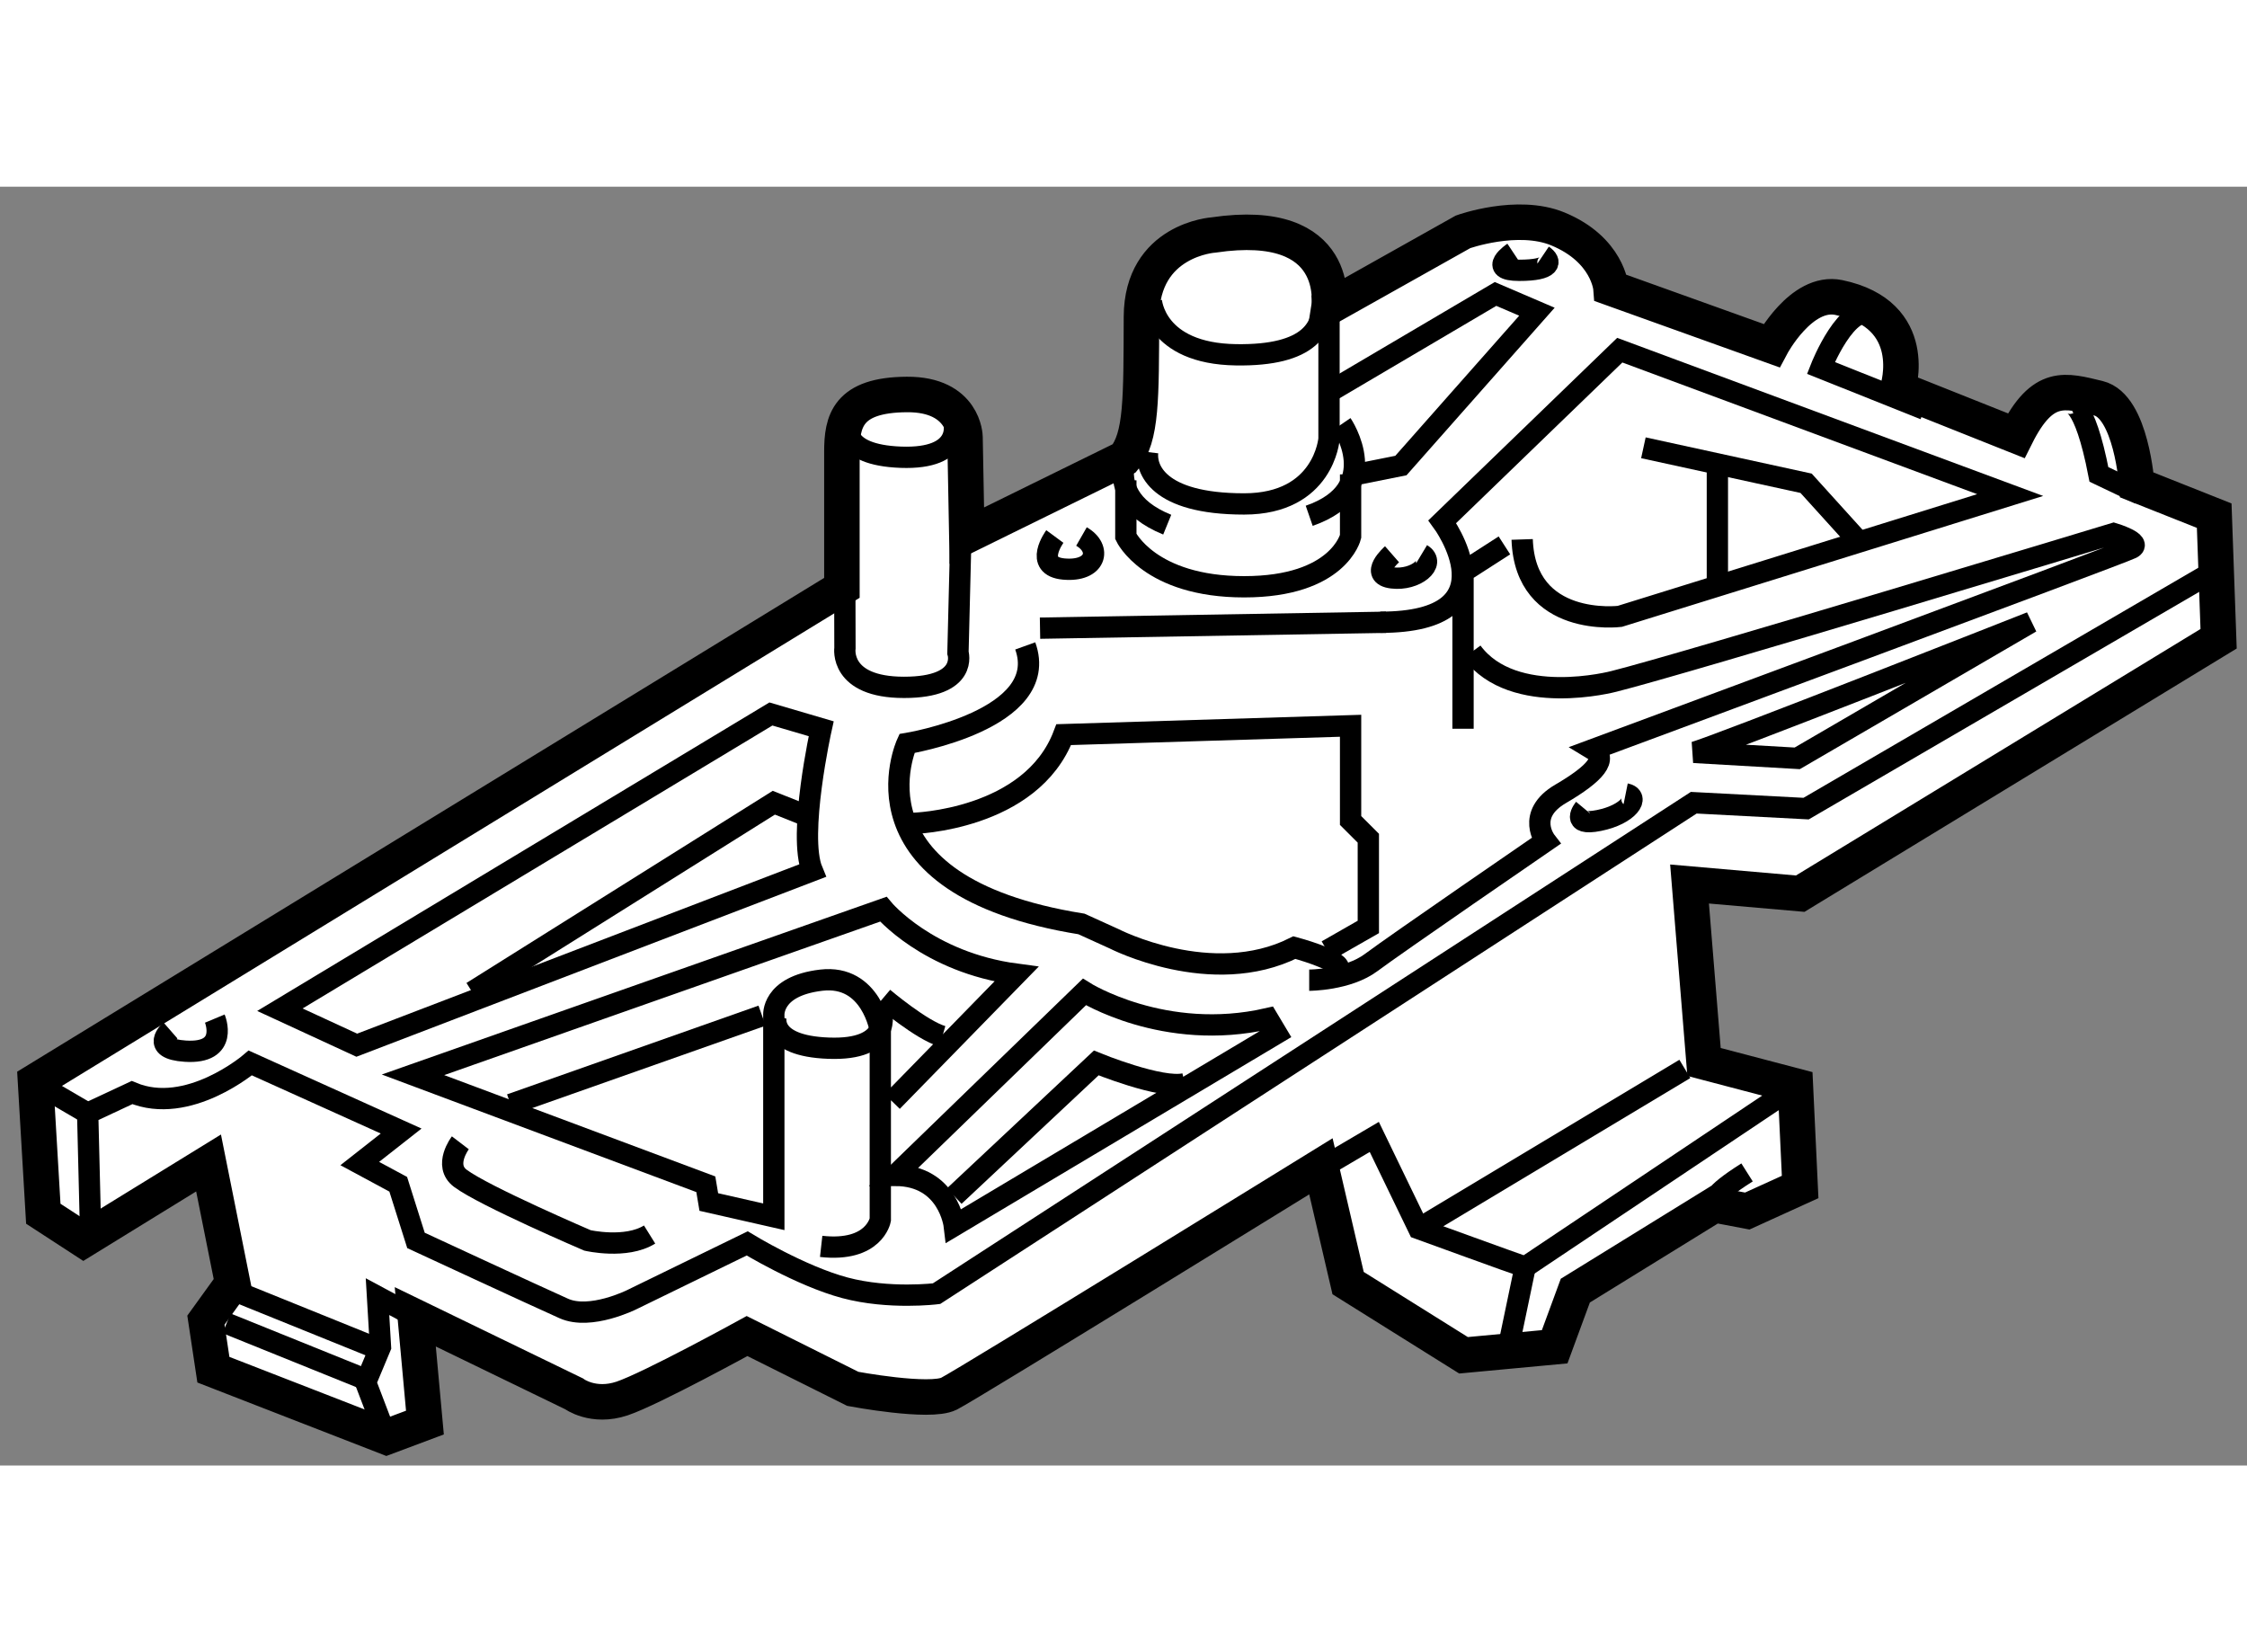 <?xml version="1.0" encoding="utf-8"?>
<!-- Generator: Adobe Illustrator 15.1.0, SVG Export Plug-In . SVG Version: 6.00 Build 0)  -->
<!DOCTYPE svg PUBLIC "-//W3C//DTD SVG 1.1//EN" "http://www.w3.org/Graphics/SVG/1.1/DTD/svg11.dtd">
<svg version="1.1" xmlns="http://www.w3.org/2000/svg" xmlns:xlink="http://www.w3.org/1999/xlink" x="0px" y="0px" width="244.8px"
	 height="180px" viewBox="80.182 122.864 31.654 18.015" enable-background="new 0 0 244.8 180" xml:space="preserve">
	
<rect x="80.182" y="122.864" width="31.654" height="18.015" fill="#808080" stroke="none"/>
	
<g><path fill="#FFFFFF" stroke="#000000" stroke-width="0.5" d="M106.917,125.708c0,0,0.333-1.041-0.832-1.283
				c-0.53-0.11-0.948,0.678-0.948,0.678l-2.261-0.811c0,0-0.041-0.542-0.75-0.834c-0.568-0.233-1.334,0.042-1.334,0.042l-1.888,1.06
				c0,0,0.203-1.287-1.626-1.016c0,0-1.012,0.064-1.016,1.152c-0.004,1.158,0.004,1.699-0.242,1.994l-2.218,1.09l-0.026-1.39
				c0,0-0.009-0.604-0.818-0.599c-0.838,0.005-0.916,0.379-0.916,0.807c0,0.949,0,1.917,0,1.917l-11.36,6.951l0.11,1.866l0.567,0.369
				l1.761-1.084l0.339,1.693l-0.376,0.521l0.105,0.698l2.438,0.948l0.542-0.203l-0.136-1.49l2.235,1.084c0,0,0.271,0.203,0.678,0.067
				s1.761-0.88,1.761-0.88l1.49,0.744c0,0,1.085,0.204,1.355,0.068s5.239-3.203,5.239-3.203l0.383,1.645l1.626,1.017l1.284-0.12
				l0.291-0.791l1.959-1.209l0.463,0.088l0.745-0.339l-0.067-1.423l-1.287-0.338l-0.204-2.507l1.559,0.136l5.894-3.591l-0.062-1.734
				l-1.09-0.433c0,0-0.077-1.109-0.542-1.221c-0.466-0.111-0.783-0.222-1.158,0.528L106.917,125.708z"></path><path fill="none" stroke="#000000" stroke-width="0.3" d="M81.458,137.583l-0.041-1.666l0.625-0.292
				c0.791,0.333,1.666-0.417,1.666-0.417l2.125,0.959l-0.583,0.458l0.542,0.292l0.25,0.791c0,0,1.708,0.792,2.083,0.959
				s0.958-0.125,0.958-0.125l1.625-0.792c0,0,0.75,0.458,1.375,0.625s1.292,0.083,1.292,0.083l10.667-6.916l1.583,0.083l5.792-3.375"></path><line fill="none" stroke="#000000" stroke-width="0.3" x1="83.583" y1="138.458" x2="85.542" y2="139.25"></line><polyline fill="none" stroke="#000000" stroke-width="0.3" points="86.033,138.786 85.5,138.5 85.542,139.208 85.333,139.708 
				85.627,140.479 		"></polyline><path fill="none" stroke="#000000" stroke-width="0.3" d="M91.75,137.792c0.75,0.084,0.833-0.375,0.833-0.375v-2.667
				c0,0-0.125-0.792-0.833-0.708s-0.667,0.5-0.667,0.5v2.833l-0.916-0.208l-0.042-0.25L86,135.375l6.625-2.333
				c0,0,0.625,0.75,1.875,0.916l-1.75,1.792"></path><line fill="none" stroke="#000000" stroke-width="0.3" x1="87.375" y1="135.792" x2="90.917" y2="134.542"></line><path fill="none" stroke="#000000" stroke-width="0.3" d="M92.625,134.292c0,0,0.541,0.458,0.833,0.541"></path><path fill="none" stroke="#000000" stroke-width="0.3" d="M92.792,136.792l2.666-2.584c0,0,1.126,0.709,2.584,0.375l0.125,0.209
				l-4.542,2.708C93.625,137.5,93.542,136.792,92.792,136.792z"></path><path fill="none" stroke="#000000" stroke-width="0.3" d="M93.625,137.083l2-1.875c0,0,0.917,0.375,1.25,0.292"></path><path fill="none" stroke="#000000" stroke-width="0.3" d="M91.75,130.5c0,0-0.333,1.5-0.125,2l-6.417,2.458l-1.083-0.5
				l6.917-4.166L91.75,130.5z"></path><path fill="none" stroke="#000000" stroke-width="0.3" d="M92.083,128.5l0.002,0.863c0,0-0.084,0.554,0.832,0.554
				s0.76-0.488,0.76-0.488l0.04-1.609"></path><path fill="none" stroke="#000000" stroke-width="0.3" d="M99.042,133.875c0-0.125-0.625-0.292-0.625-0.292
				c-1.166,0.584-2.542-0.125-2.542-0.125l-0.458-0.208c-3.375-0.542-2.459-2.542-2.459-2.542s2.042-0.333,1.667-1.375"></path><line fill="none" stroke="#000000" stroke-width="0.3" x1="94.833" y1="129.083" x2="99.708" y2="129"></line><path fill="none" stroke="#000000" stroke-width="0.3" d="M93.042,131.833c0,0,1.667-0.041,2.125-1.25l4.041-0.125v1.334
				l0.25,0.25v1.25l-0.583,0.333"></path><polyline fill="none" stroke="#000000" stroke-width="0.3" points="91.5,131.708 91.083,131.542 86.833,134.208 		"></polyline><path fill="none" stroke="#000000" stroke-width="0.3" d="M86.667,136.333c0,0-0.243,0.318,0,0.5
				c0.333,0.25,1.791,0.875,1.791,0.875s0.541,0.125,0.875-0.083"></path><path fill="none" stroke="#000000" stroke-width="0.3" d="M82.583,134.75c0,0-0.297,0.259,0.209,0.292
				c0.625,0.041,0.416-0.459,0.416-0.459"></path><line fill="none" stroke="#000000" stroke-width="0.3" x1="80.917" y1="135.625" x2="81.417" y2="135.917"></line><line fill="none" stroke="#000000" stroke-width="0.3" x1="83.374" y1="138.876" x2="85.333" y2="139.667"></line><path fill="none" stroke="#000000" stroke-width="0.3" d="M105.476,135.534l-3.809,2.549c-0.125-0.041-1.5-0.541-1.5-0.541
				l-0.625-1.292l-0.709,0.417"></path><line fill="none" stroke="#000000" stroke-width="0.3" x1="103.917" y1="135.292" x2="100.167" y2="137.542"></line><line fill="none" stroke="#000000" stroke-width="0.3" x1="101.458" y1="139.083" x2="101.667" y2="138.083"></line><path fill="none" stroke="#000000" stroke-width="0.3" d="M104.323,137.16c0.057-0.032-0.08-0.062,0.47-0.41"></path><polyline fill="none" stroke="#000000" stroke-width="0.3" points="103.333,126.542 105.625,127.042 106.417,127.917 		"></polyline><path fill="none" stroke="#000000" stroke-width="0.3" d="M98.625,134.042c0,0,0.542,0,0.875-0.25s2.458-1.709,2.458-1.709
				s-0.291-0.374,0.209-0.666s0.666-0.5,0.458-0.625c0,0,7.417-2.75,7.583-2.834c0.166-0.083-0.25-0.208-0.25-0.208
				s-6.041,1.833-7.041,2.083c0,0-1.416,0.376-2-0.416"></path><path fill="none" stroke="#000000" stroke-width="0.3" d="M104.042,130.833c0.208-0.041,4.75-1.833,4.75-1.833l-3.292,1.917
				L104.042,130.833z"></path><path fill="none" stroke="#000000" stroke-width="0.3" d="M102.5,131.625c0,0-0.209,0.251,0.208,0.167s0.583-0.333,0.375-0.375"></path><line fill="none" stroke="#000000" stroke-width="0.3" x1="104.375" y1="126.792" x2="104.375" y2="128.417"></line><path fill="none" stroke="#000000" stroke-width="0.3" d="M99.625,129c1.917,0,0.875-1.417,0.875-1.417l2.5-2.416l5.5,2.041
				l-5.5,1.709c0,0-1.333,0.166-1.375-1.084"></path><polyline fill="none" stroke="#000000" stroke-width="0.3" points="98.917,125.75 101.25,124.375 101.833,124.625 99.917,126.792 
				99.292,126.917 		"></polyline><path fill="none" stroke="#000000" stroke-width="0.3" d="M96.401,124.469c0,0,0.046,0.746,1.193,0.763
				c1.035,0.016,1.277-0.377,1.213-0.856"></path><path fill="none" stroke="#000000" stroke-width="0.3" d="M98.904,124.56v1.857c0,0-0.071,0.916-1.196,0.916
				c-1.233,0-1.386-0.505-1.359-0.731"></path><path fill="none" stroke="#000000" stroke-width="0.3" d="M109.333,125.917c0,0,0.208-0.083,0.417,1l0.577,0.275"></path><path fill="none" stroke="#000000" stroke-width="0.3" d="M106.583,124.667c-0.375-0.208-0.75,0.75-0.75,0.75l1.46,0.583"></path><path fill="none" stroke="#000000" stroke-width="0.3" d="M101.5,123.792c0,0-0.376,0.25,0.083,0.25s0.459-0.125,0.334-0.209"></path><path fill="none" stroke="#000000" stroke-width="0.3" d="M99.083,126.208c0,0,0.625,0.917-0.458,1.292"></path><path fill="none" stroke="#000000" stroke-width="0.3" d="M96.25,126.25c0,0-0.75,0.917,0.375,1.375"></path><path fill="none" stroke="#000000" stroke-width="0.3" d="M96.042,127v0.792c0,0,0.332,0.708,1.666,0.708s1.5-0.708,1.5-0.708
				v-0.875"></path><path fill="none" stroke="#000000" stroke-width="0.3" d="M99.792,128.042c0,0-0.333,0.291,0,0.333s0.624-0.208,0.416-0.333"></path><path fill="none" stroke="#000000" stroke-width="0.3" d="M95.042,127.792c0,0-0.308,0.418,0.125,0.458
				c0.458,0.042,0.542-0.291,0.25-0.458"></path><polyline fill="none" stroke="#000000" stroke-width="0.3" points="101.375,127.917 100.792,128.292 100.792,130.5 		"></polyline><path fill="none" stroke="#000000" stroke-width="0.3" d="M92.135,126.215c0,0-0.132,0.427,0.737,0.46
				c0.891,0.033,0.771-0.492,0.722-0.559"></path><path fill="none" stroke="#000000" stroke-width="0.3" d="M91.117,134.54c0,0-0.132,0.428,0.737,0.46
				c0.891,0.034,0.771-0.492,0.722-0.558"></path></g>


</svg>